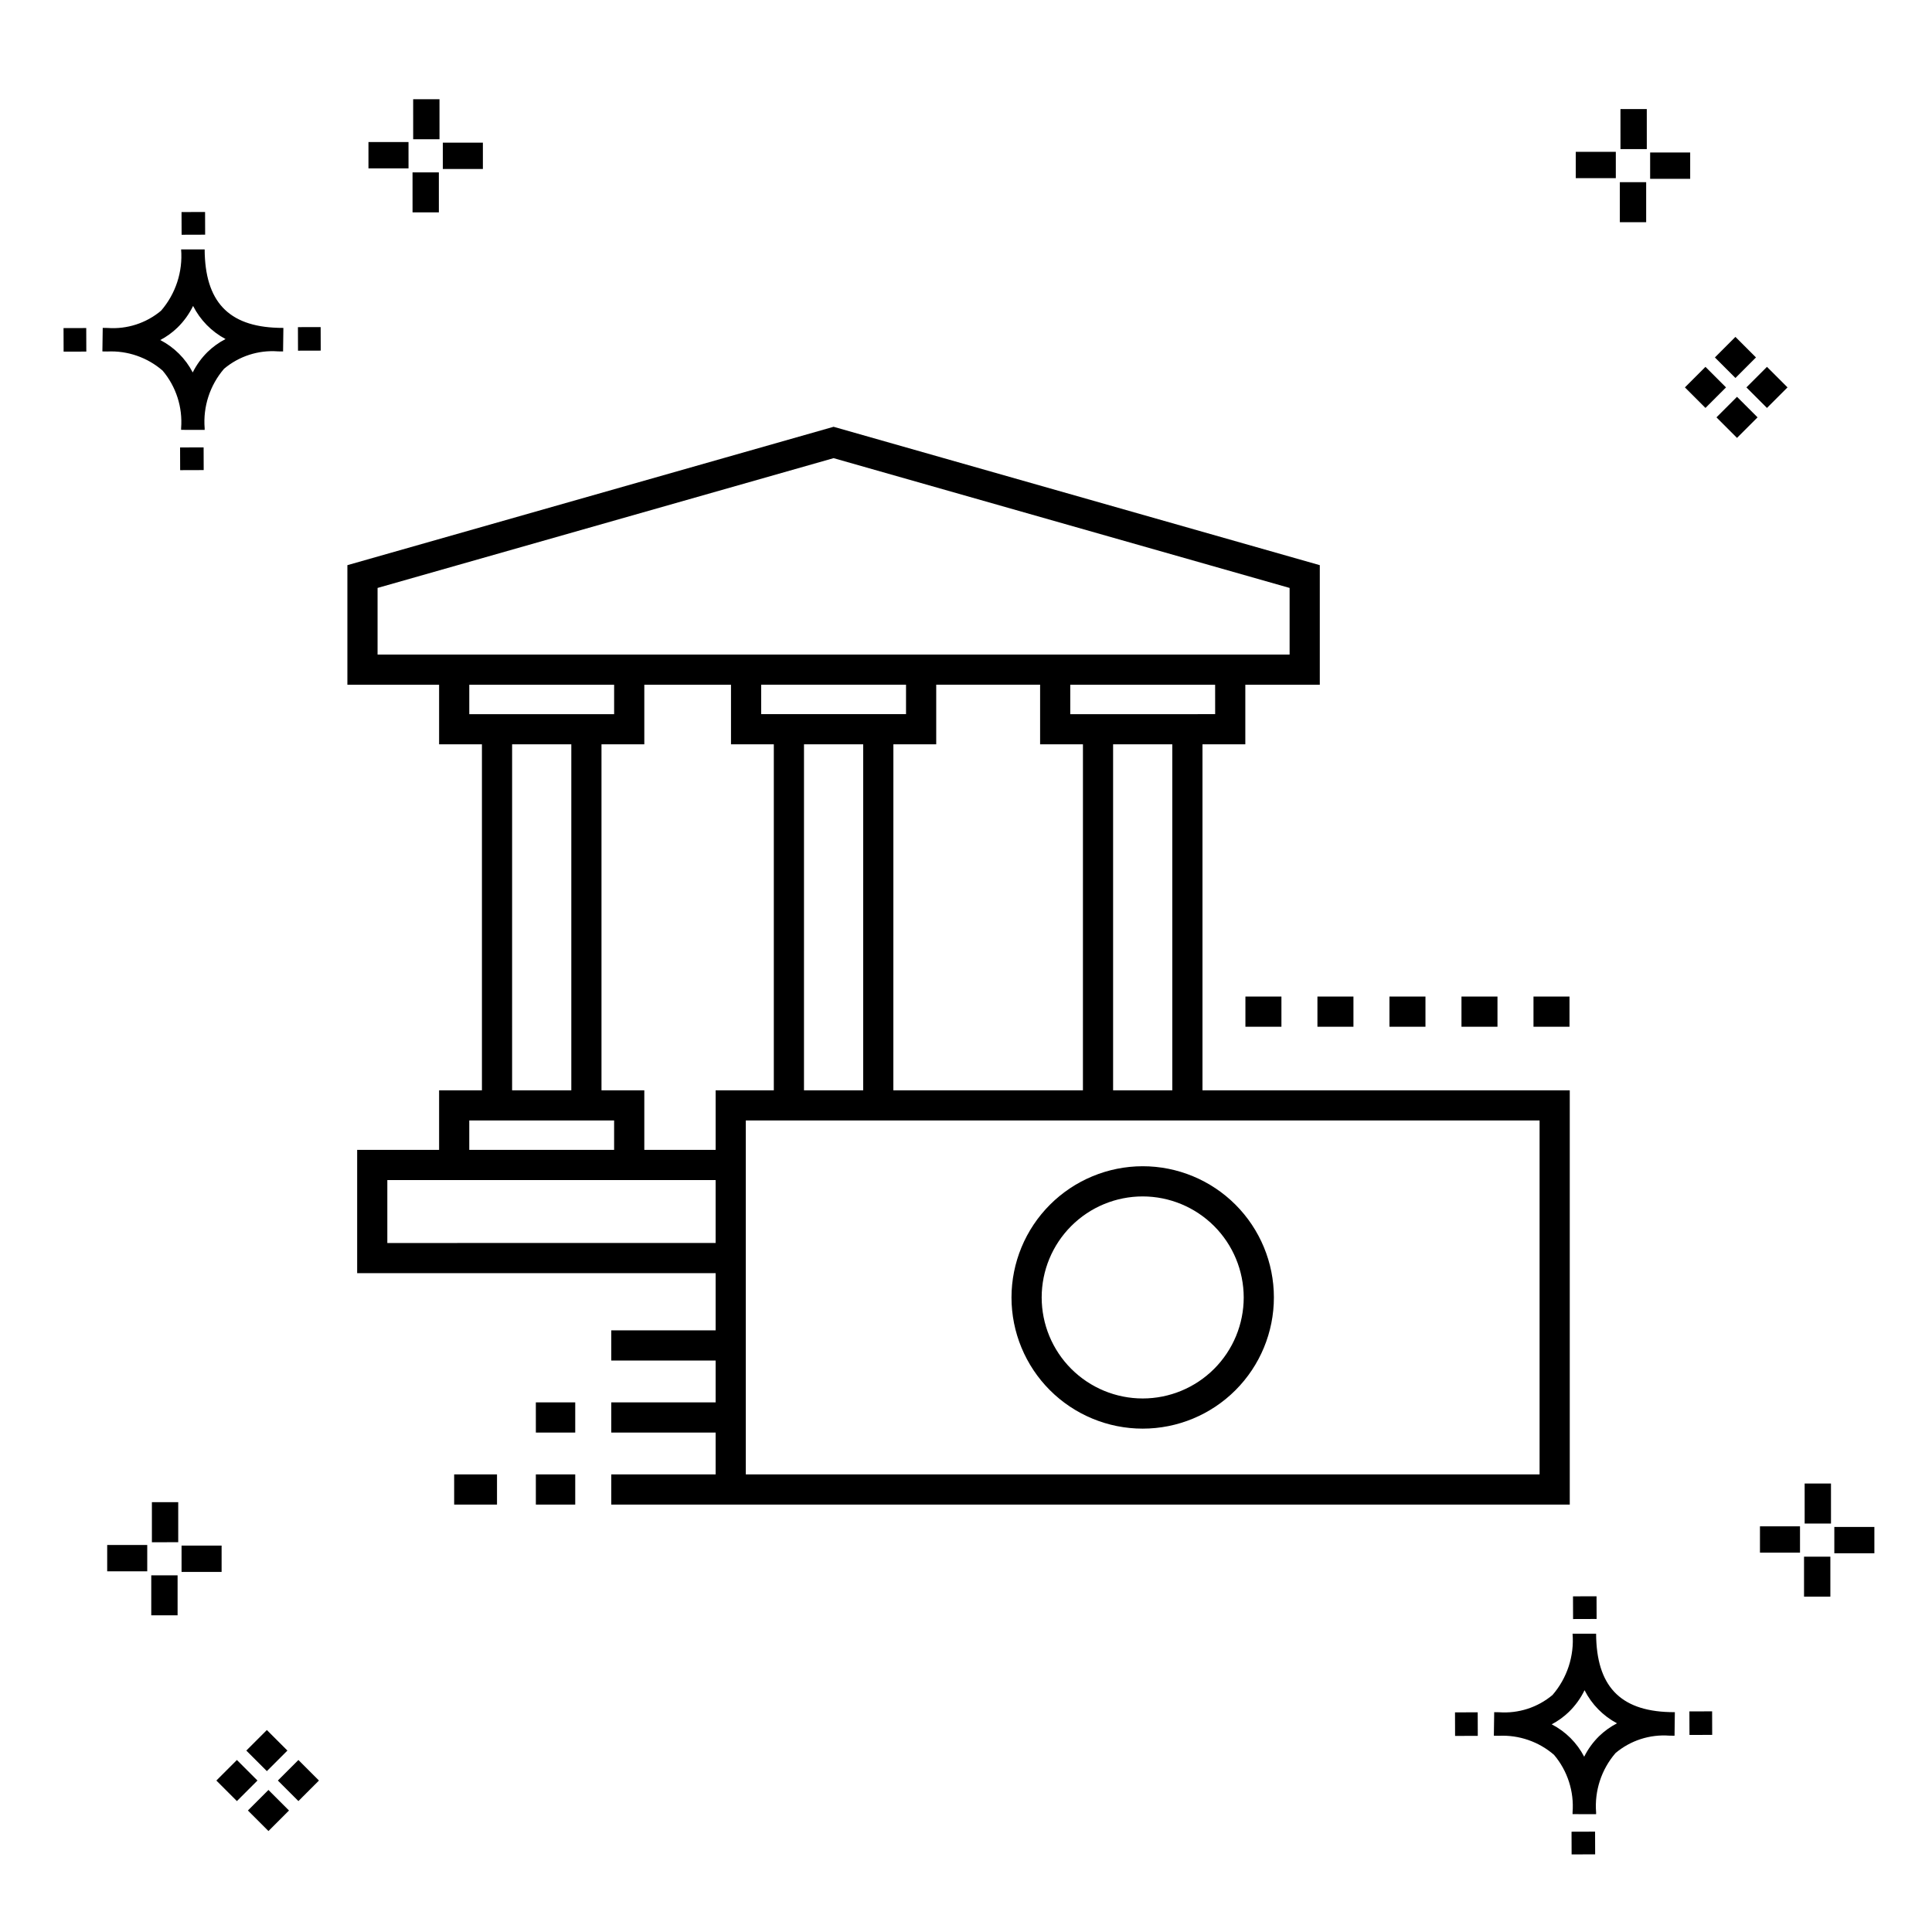 <?xml version="1.0" encoding="UTF-8"?>
<!-- Uploaded to: SVG Repo, www.svgrepo.com, Generator: SVG Repo Mixer Tools -->
<svg fill="#000000" width="800px" height="800px" version="1.1" viewBox="144 144 512 512" xmlns="http://www.w3.org/2000/svg">
 <g>
  <path d="m197.96 262.56 0.02 6.016-6.238 0.02-0.02-6.016zm19.738-31.68c0.434 0.023 0.93 0.008 1.402 0.02l-0.082 6.238c-0.449 0.008-0.93-0.004-1.387-0.02v-0.004c-5.172-0.379-10.285 1.277-14.254 4.617-3.746 4.352-5.598 10.023-5.141 15.75v0.449l-6.238-0.016v-0.445c0.434-5.535-1.328-11.02-4.914-15.262-4.047-3.504-9.285-5.316-14.633-5.055h-0.004c-0.434 0-0.867-0.008-1.312-0.02l0.09-6.238c0.441 0 0.879 0.008 1.309 0.02h-0.004c5.129 0.375 10.203-1.266 14.148-4.566 3.879-4.484 5.797-10.34 5.32-16.254l6.238 0.008c0.074 13.766 6.266 20.395 19.461 20.777zm-13.922 2.969h-0.004c-3.703-1.969-6.707-5.031-8.602-8.773-1.043 2.148-2.453 4.098-4.164 5.762-1.352 1.301-2.879 2.406-4.539 3.277 3.691 1.902 6.699 4.902 8.609 8.586 1.004-2.019 2.336-3.856 3.945-5.438 1.41-1.363 3.008-2.516 4.75-3.414zm-42.938-2.898 0.02 6.238 6.016-0.016-0.02-6.238zm68.137-0.273-6.019 0.016 0.02 6.238 6.019-0.016zm-30.609-24.484-0.02-6.016-6.238 0.02 0.02 6.016zm405.96 42.965 5.445 5.445-5.445 5.445-5.445-5.445zm7.941-7.941 5.445 5.445-5.445 5.445-5.445-5.445zm-16.301 0 5.445 5.445-5.445 5.445-5.445-5.445zm7.941-7.941 5.445 5.445-5.441 5.449-5.445-5.445zm-11.992-41.891h-10.613v-6.977h10.613zm-19.707-0.168h-10.613v-6.977h10.613zm8.043 11.668h-6.977v-10.602h6.977zm0.168-19.375h-6.977l-0.004-10.613h6.977zm-308.45 5.273h-10.617v-6.977h10.617zm-19.707-0.168h-10.617v-6.977h10.613zm8.043 11.664h-6.977l-0.004-10.598h6.977zm0.168-19.375h-6.977l-0.004-10.613h6.977zm300 448.52 0.02 6.016 6.238-0.02-0.02-6.016zm25.977-31.699c0.438 0.023 0.93 0.008 1.402 0.02l-0.082 6.238c-0.449 0.008-0.93-0.004-1.387-0.02-5.172-0.379-10.289 1.277-14.254 4.617-3.75 4.352-5.602 10.023-5.144 15.75v0.449l-6.238-0.016v-0.445c0.438-5.539-1.328-11.023-4.91-15.266-4.047-3.504-9.289-5.312-14.633-5.051h-0.004c-0.434 0-0.867-0.008-1.312-0.02l0.09-6.238c0.441 0 0.879 0.008 1.309 0.02h-0.004c5.129 0.371 10.203-1.266 14.145-4.566 3.879-4.484 5.797-10.34 5.32-16.254l6.238 0.008c0.074 13.762 6.266 20.395 19.461 20.773zm-13.922 2.969-0.004 0.004c-3.703-1.969-6.707-5.031-8.602-8.773-1.043 2.148-2.453 4.098-4.168 5.762-1.352 1.301-2.879 2.406-4.539 3.277 3.691 1.902 6.699 4.898 8.609 8.586 1.004-2.019 2.34-3.859 3.945-5.438 1.41-1.363 3.012-2.516 4.754-3.414zm-42.938-2.898 0.02 6.238 6.016-0.016-0.02-6.238zm68.137-0.273-6.019 0.016 0.02 6.238 6.019-0.016zm-30.609-24.48-0.02-6.016-6.238 0.02 0.02 6.016zm73.609-17.414-10.613 0.004v-6.977h10.613zm-19.707-0.164h-10.613v-6.977h10.613zm8.043 11.664h-6.977v-10.598h6.977zm0.168-19.375h-6.977l-0.004-10.613h6.977zm-414.09 70.602 5.445 5.445-5.445 5.445-5.445-5.445zm7.941-7.941 5.445 5.445-5.445 5.445-5.445-5.445zm-16.301 0 5.445 5.445-5.445 5.445-5.445-5.445zm7.941-7.941 5.445 5.445-5.445 5.445-5.445-5.445zm-11.996-41.895h-10.613v-6.973h10.613zm-19.707-0.164h-10.613v-6.977h10.613zm8.043 11.664h-6.977v-10.598h6.977zm0.168-19.375-6.977 0.004v-10.617h6.977z"/>
  <path d="m462.67 432.94v-91.684h11.352v-15.793h19.738v-31.688l-128.85-36.672-128.85 36.672v31.688h24.305v15.793h11.352v91.684h-11.352v15.789l-21.715 0.004v32.672h95v15.156h-27.656v7.996h27.656v11.09h-27.656v7.996h27.656v11.09h-27.656v7.996l254.01 0.004v-109.79zm-7.996 0h-15.691v-91.684h15.688zm-121.02 15.789-18.906 0.004v-15.793h-11.348v-91.684h11.348v-15.793h22.973v15.793h11.348v91.684h-15.418zm12.066-123.27h38.387v7.797h-38.387zm11.348 15.793h15.688l-0.004 91.688h-15.688zm23.688 0h11.352v-15.793h27.531v15.793h11.352l-0.004 91.688h-50.238zm85.273-7.996-38.398 0.004v-7.797h38.391zm-221.97-15.789v-17.656l120.85-34.395 120.85 34.395v17.652zm24.305 15.793v-7.797h38.387v7.797zm11.352 7.996h15.688v91.684h-15.691zm-11.355 99.684h38.387v7.793h-38.387zm-21.715 32.469v-16.68h87.004v16.676zm305.36 61.328h-210.36v-93.797h210.36zm-139.95-46.898v-0.004c0 9.223 3.664 18.066 10.184 24.586 6.523 6.519 15.363 10.184 24.586 10.184 9.223 0 18.066-3.664 24.586-10.184 6.519-6.519 10.184-15.363 10.184-24.586 0-9.219-3.664-18.062-10.184-24.586-6.519-6.519-15.363-10.184-24.586-10.184-9.219 0.012-18.055 3.68-24.574 10.195-6.516 6.519-10.184 15.355-10.195 24.574zm61.539 0 0.004-0.004c0 7.102-2.824 13.91-7.844 18.93-5.019 5.019-11.828 7.844-18.93 7.844-7.102 0-13.91-2.824-18.93-7.844s-7.84-11.828-7.84-18.93c0-7.102 2.82-13.91 7.84-18.93s11.828-7.84 18.93-7.84c7.098 0.008 13.902 2.832 18.922 7.848 5.019 5.019 7.84 11.824 7.852 18.922zm-187.59 27.812h10.438v7.996h-10.434zm-21.648 19.086h11.355v7.996h-11.352zm21.648 0h10.438v7.996h-10.434zm273.93-118.64h-9.543v-7.996h9.543zm-19.086 0h-9.543v-7.996h9.543zm-19.086 0h-9.543v-7.996h9.543zm-28.629-7.996h9.543v7.996h-9.543zm-19.086 7.996v-7.996h9.543v7.996z"/>
 </g>
</svg>